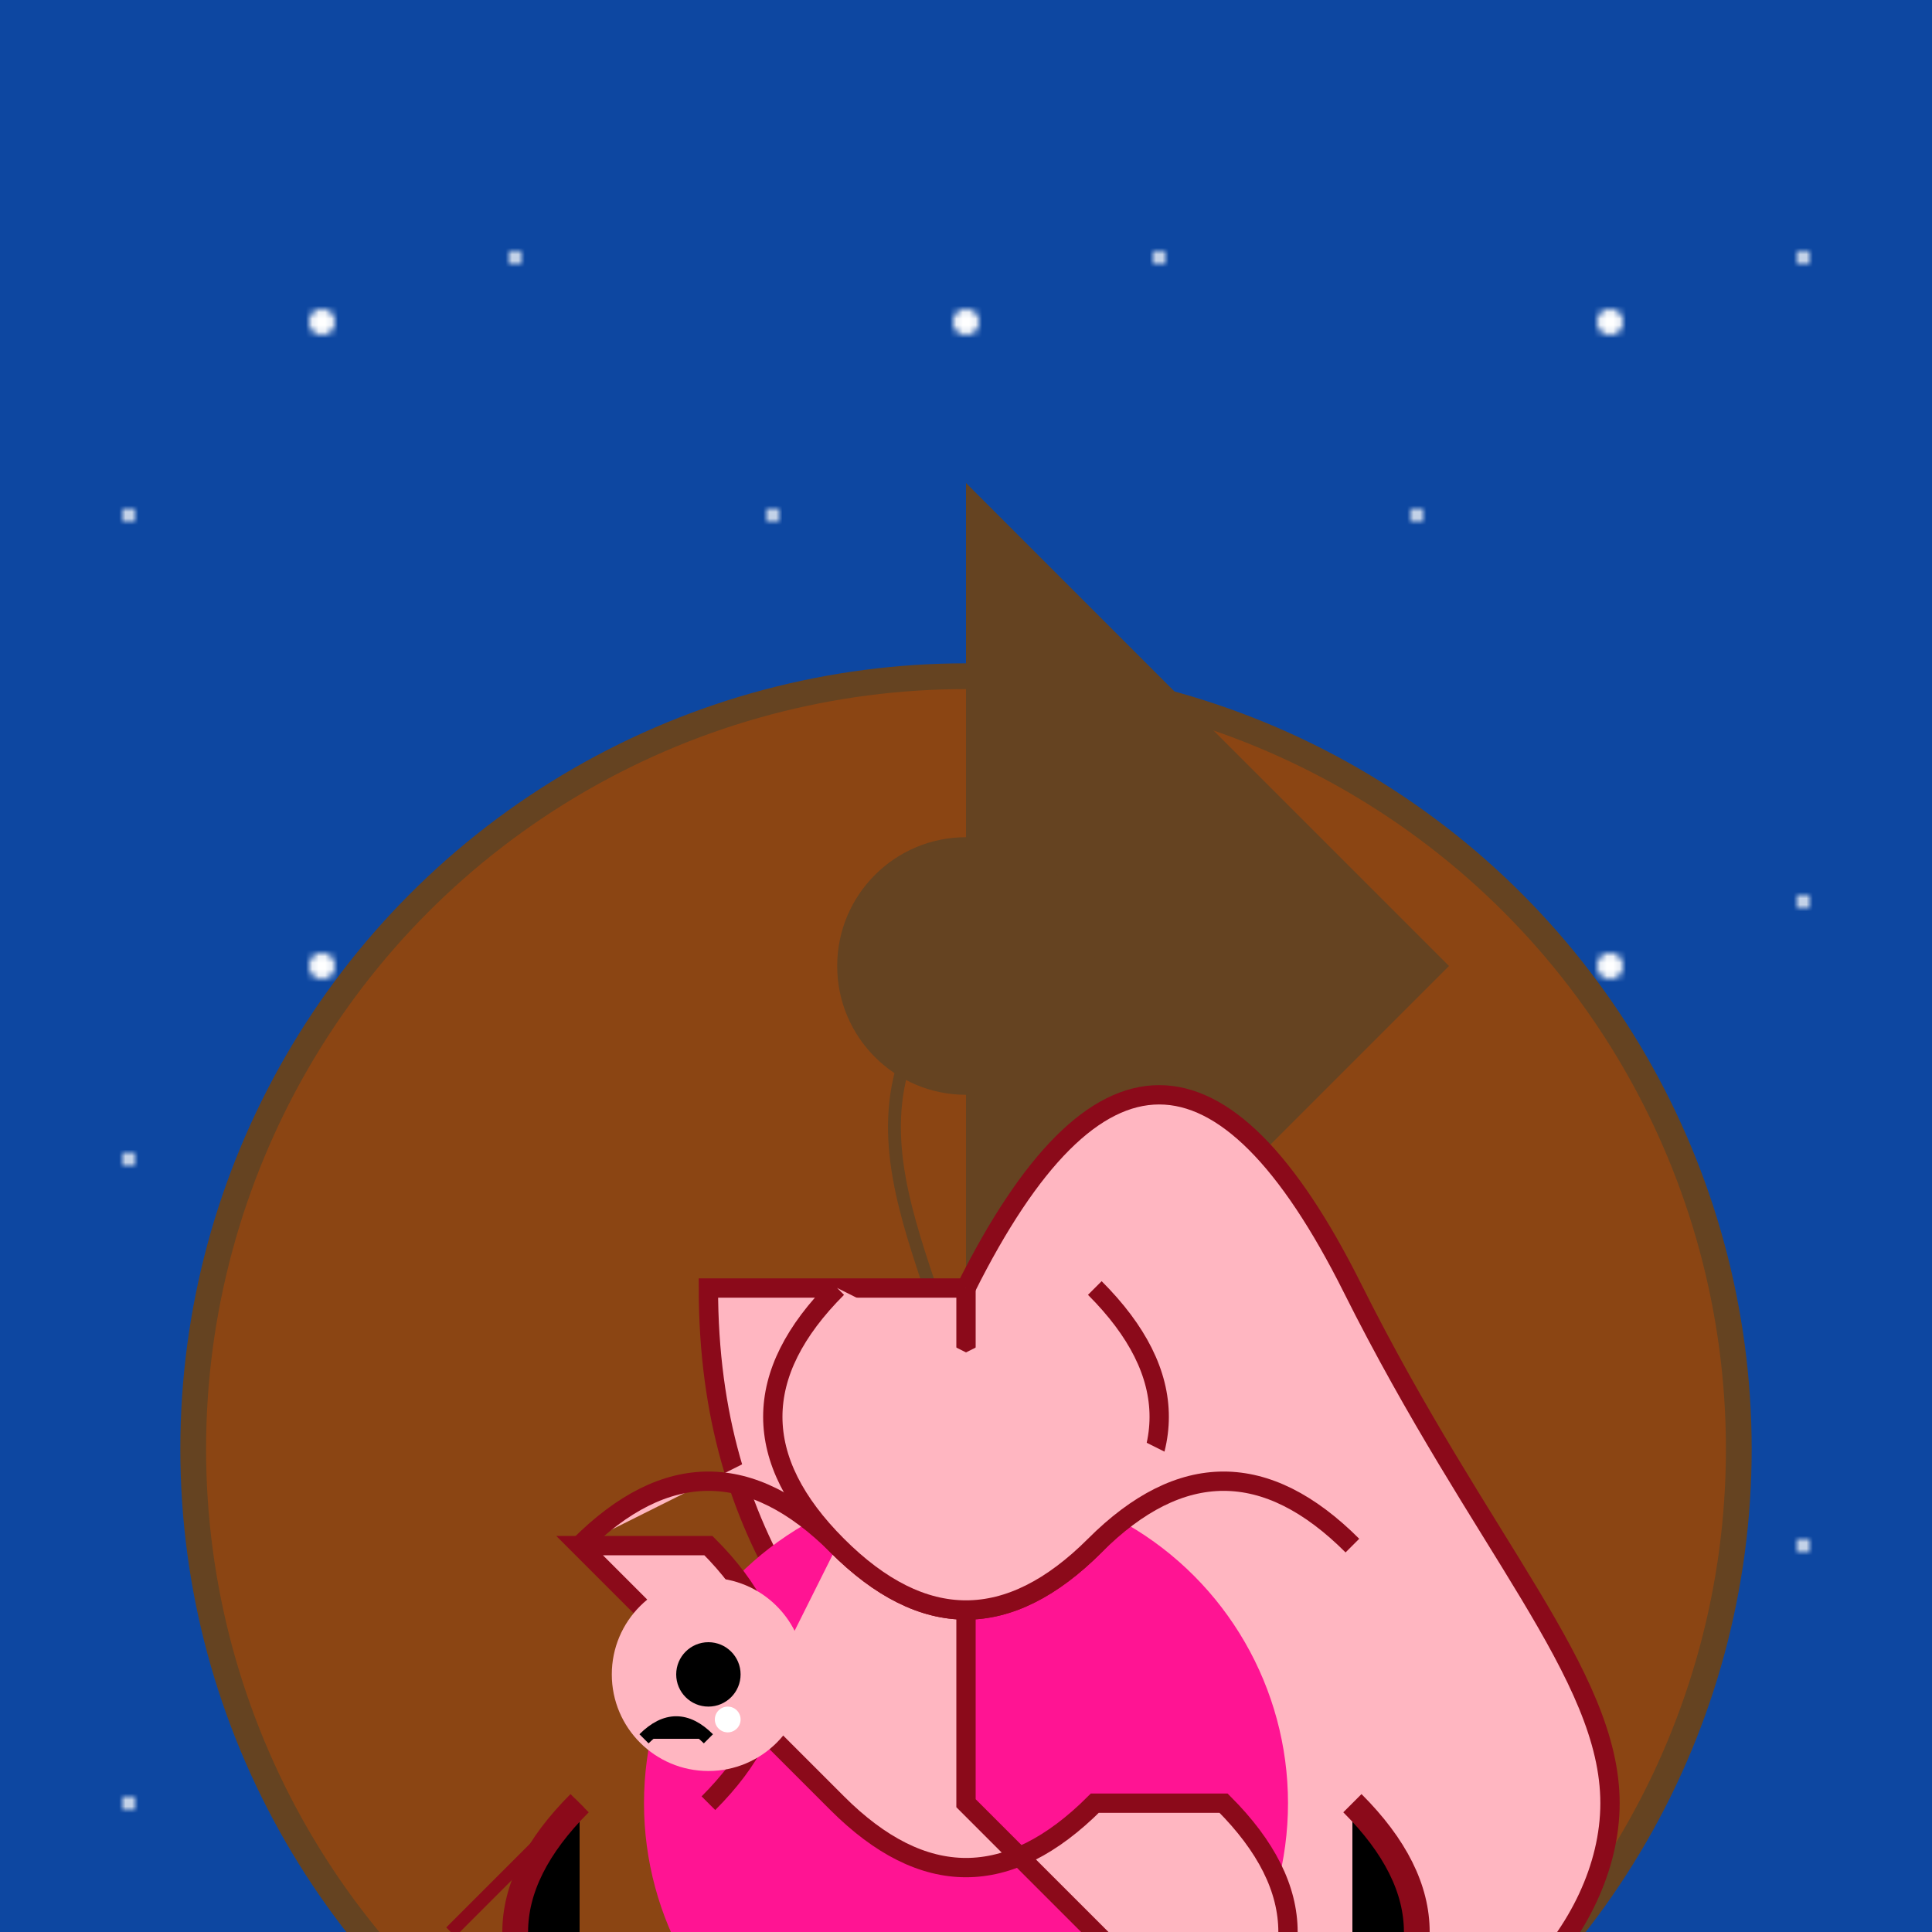 <svg xmlns="http://www.w3.org/2000/svg" viewBox="0 0 300 300">
  <!-- Background with gradient and stars -->
  <defs>
    <radialGradient id="skyGradient" cx="150" cy="150" r="150" fx="150" fy="150">
      <stop offset="0" stop-color="#1a4377" />
      <stop offset="1" stop-color="#0d47a1" />
    </radialGradient>
    <pattern id="stars" patternUnits="userSpaceOnUse" width="100" height="100">
      <circle cx="50" cy="50" r="2" fill="white"/>
      <circle cx="20" cy="80" r="1" fill="white"/>
      <circle cx="80" cy="40" r="1" fill="white"/>
    </pattern>
  </defs>

  <rect width="300" height="300" fill="url(#skyGradient)"/>
  <rect width="300" height="300" fill="url(#stars)"/>

  <!-- Vinyl record -->
  <circle cx="150" cy="225" r="120" fill="#8b4513" stroke="#654321" stroke-width="4"/>
  <path d="M150,225 L150,75 L225,150 L150,225" fill="#654321"/>
  <path d="M150,225 C175,200 225,175 150,150 C125,175 150,200 150,225" stroke="#654321" stroke-width="2" fill="none"/>
  <circle cx="150" cy="150" r="20" fill="#654321"/>

  <!-- Elephant -->
  <g transform="translate(150,200)">
    <!-- Body -->
    <path d="M0,0 C20,-40 40,-40 60,0 C80,40 100,60 100,80 C100,100 80,120 60,120 C40,120 20,100 0,80 C-20,60 -40,40 -40,0 Z" fill="#FFB6C1" stroke="#8B0A1A" stroke-width="3"/>
    
    <!-- Tutu -->
    <circle cx="0" cy="80" r="50" fill="url(#tutuGradient)"/>
    <defs>
      <radialGradient id="tutuGradient" cx="0" cy="80" r="50" fx="0" fy="80">
        <stop offset="0" stop-color="#FF69B4" />
        <stop offset="1" stop-color="#FF1493" />
      </radialGradient>
    </defs>
    
    <!-- Head and trunk -->
    <path d="M-40,80 Q-20,60 -40,40 L-60,40 Q-40,60 -20,80 Q0,100 20,80 L40,80 Q60,100 40,120 Q20,100 0,80 L0,0" fill="#FFB6C1" stroke="#8B0A1A" stroke-width="3"/>
    
    <!-- Ears -->
    <path d="M-60,40 Q-40,20 -20,40 Q0,60 20,40 Q40,20 20,0" fill="#FFB6C1" stroke="#8B0A1A" stroke-width="3"/>
    <path d="M60,40 Q40,20 20,40 Q0,60 -20,40 Q-40,20 -20,0" fill="#FFB6C1" stroke="#8B0A1A" stroke-width="3"/>
    
    <!-- Legs -->
    <path d="M-40,120 Q-20,140 0,120" stroke="#8B0A1A" stroke-width="4"/>
    <path d="M40,120 Q20,140 0,120" stroke="#8B0A1A" stroke-width="4"/>
    
    <!-- Ballet slipper -->
    <path d="M-20,160 Q-40,180 -40,200 Q-20,180 -20,160" fill="#DEB887" stroke="#8B4513" stroke-width="2"/>
    
    <!-- Arms -->
    <path d="M-60,80 Q-80,100 -60,120" stroke="#8B0A1A" stroke-width="4"/>
    <path d="M60,80 Q80,100 60,120" stroke="#8B0A1A" stroke-width="4"/>
    
    <!-- Record needle -->
    <path d="M-80,100 L-60,80" stroke="#8B0A1A" stroke-width="2"/>
    
    <!-- Face -->
    <circle cx="-40" cy="60" r="15" fill="#FFB6C1"/>
    <circle cx="-40" cy="60" r="5" fill="#000"/>
    <path d="M-50,70 Q-45,65 -40,70" stroke="#000" stroke-width="2"/>
    <circle cx="-37" cy="67" r="2" fill="#fff"/>
  </g>
</svg>